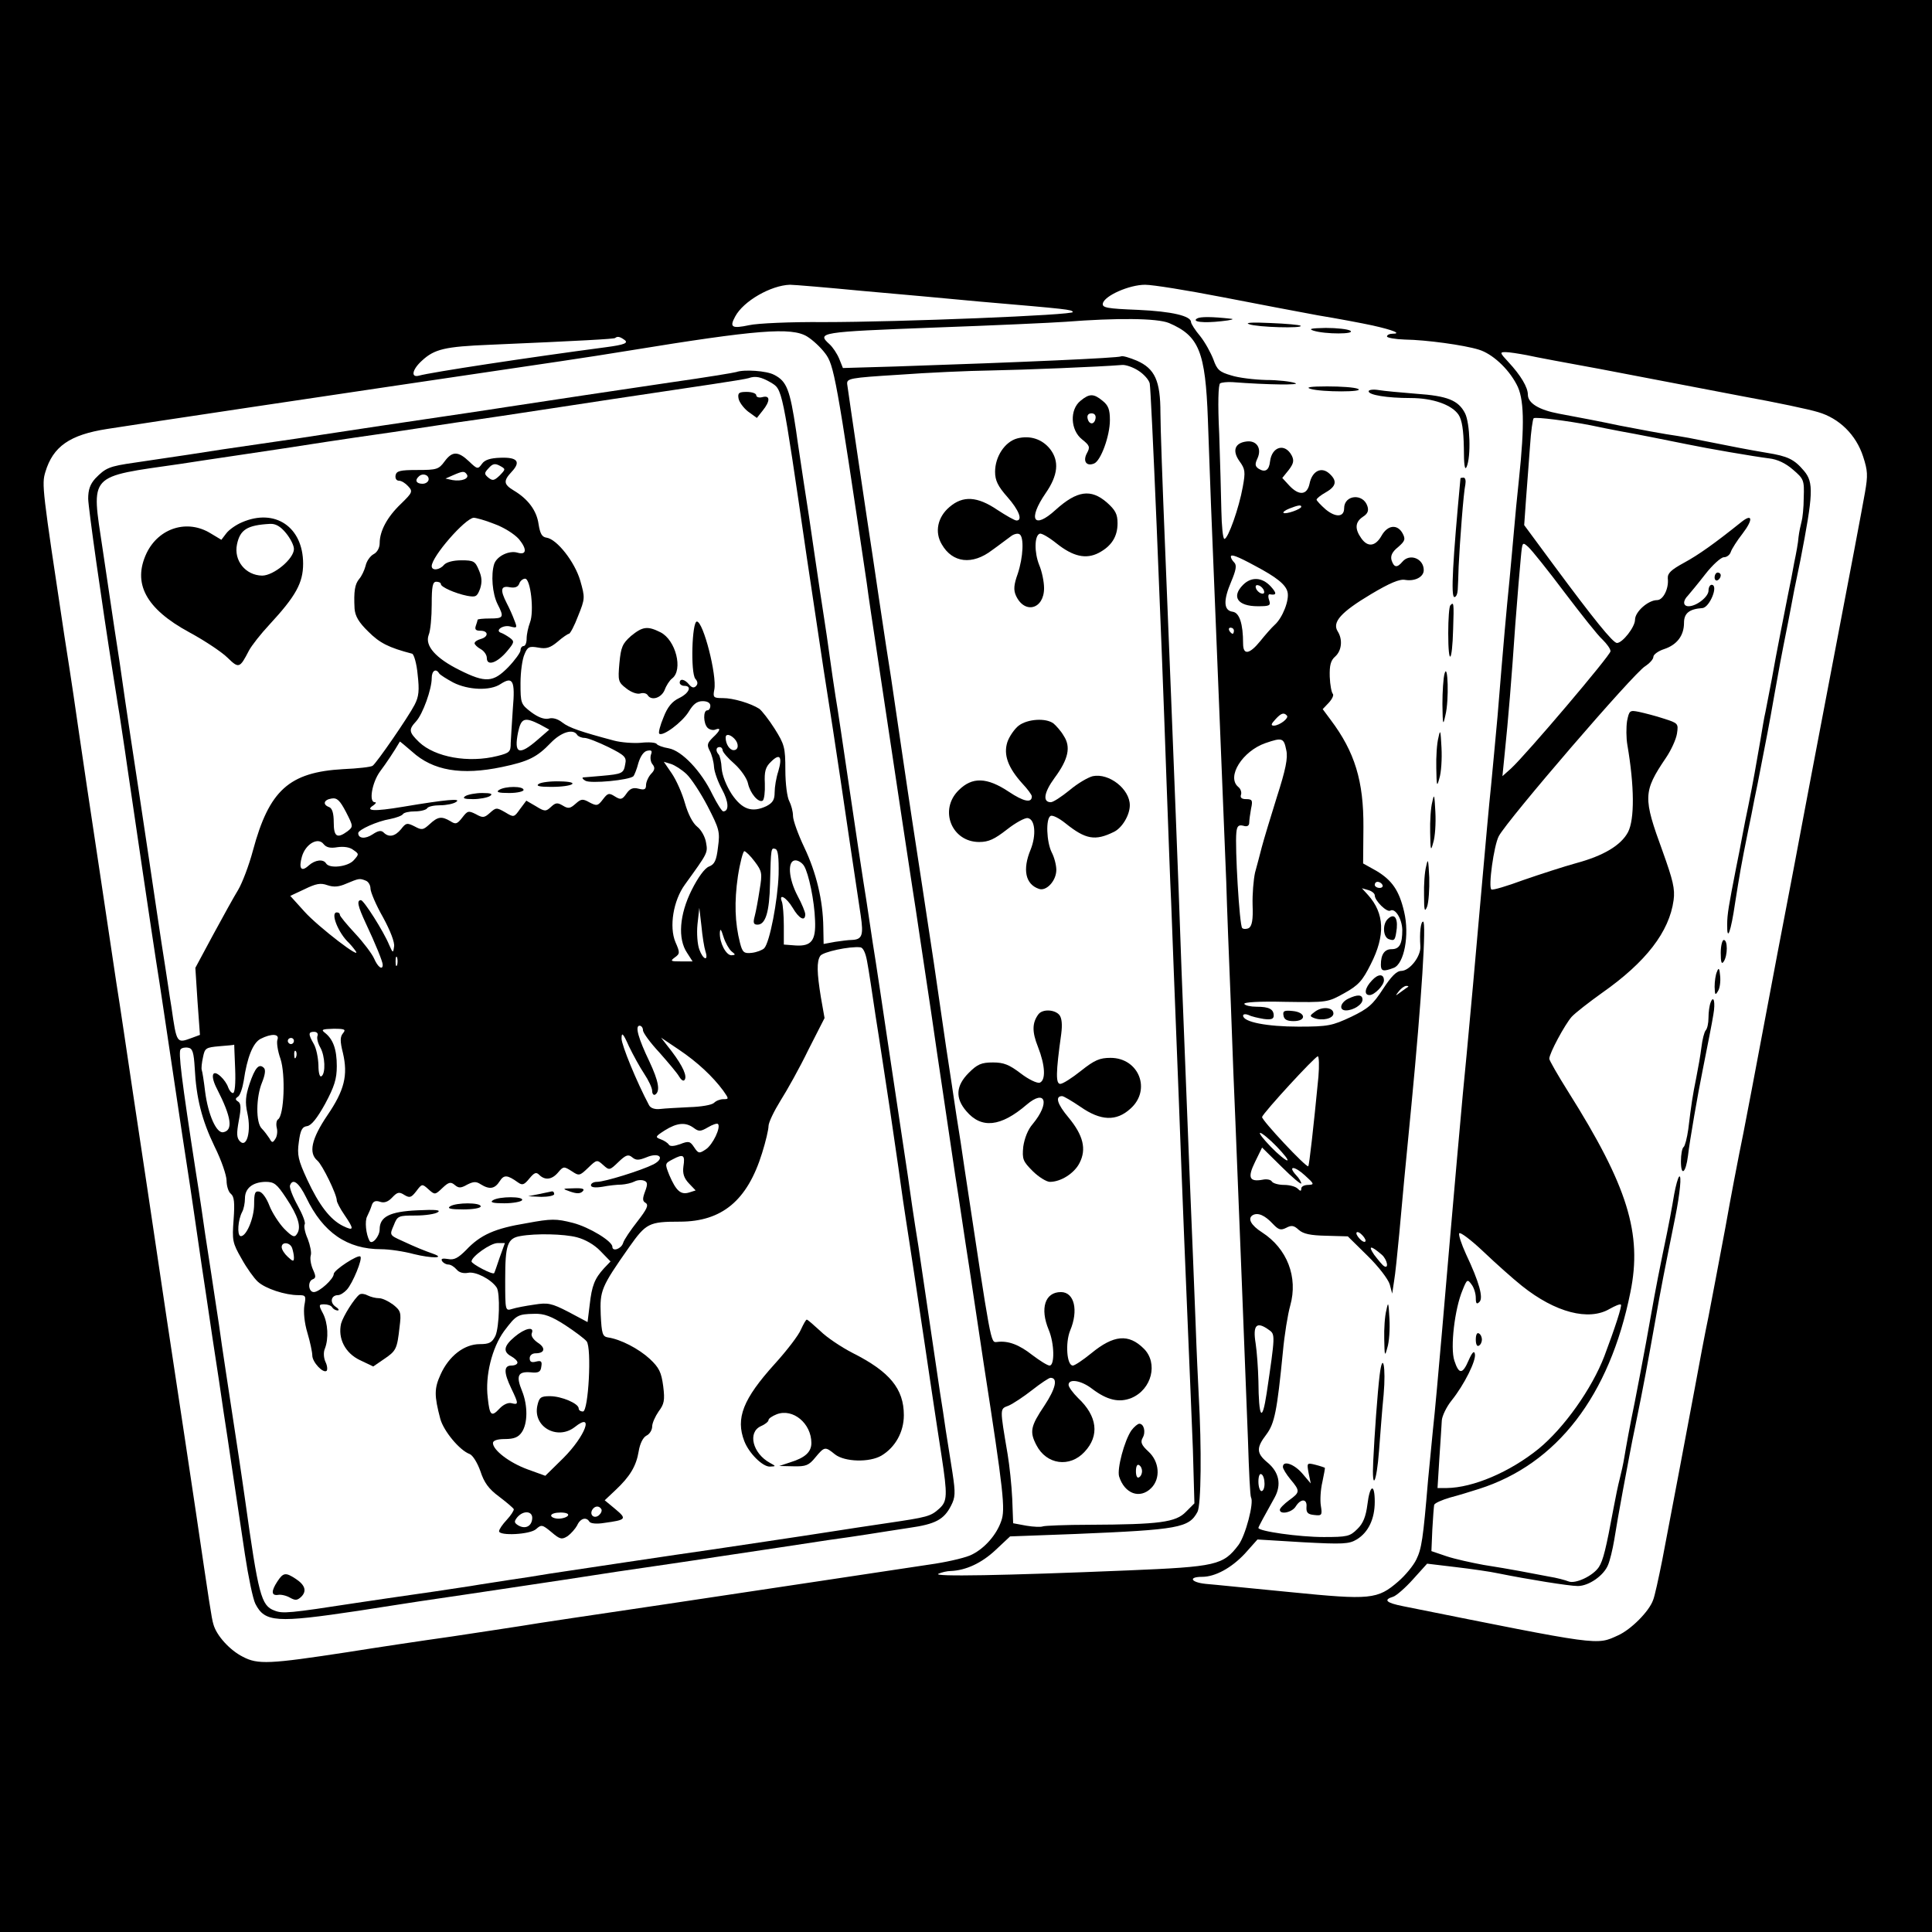 <?xml version="1.0" standalone="no"?>
<!DOCTYPE svg PUBLIC "-//W3C//DTD SVG 20010904//EN"
 "http://www.w3.org/TR/2001/REC-SVG-20010904/DTD/svg10.dtd">
<svg version="1.0" xmlns="http://www.w3.org/2000/svg"
 width="631pt" height="631pt" viewBox="0 0 631 631"
 preserveAspectRatio="xMidYMid meet">
<g transform="translate(0,631) scale(0.1,-0.1)"
fill="#000000" stroke="none">
<path d="M0 3155 l0 -3155 3155 0 3155 0 0 3155 0 3155 -3155 0 -3155 0 0
-3155z m2815 2205 c116 -10 289 -26 385 -35 291 -25 300 -26 304 -34 7 -10
-566 -33 -814 -33 -107 1 -217 -4 -243 -10 -57 -12 -65 -7 -46 28 27 51 117
102 179 104 14 0 120 -9 235 -20z m1175 -20 c113 -22 255 -49 315 -60 61 -10
141 -25 178 -33 67 -15 97 -27 64 -27 -9 0 -17 -4 -17 -9 0 -4 26 -9 58 -10
70 -1 194 -18 242 -33 43 -13 95 -60 123 -113 25 -45 27 -130 8 -310 -6 -55
-13 -129 -16 -165 -3 -36 -10 -110 -15 -165 -10 -99 -19 -199 -39 -445 -6 -69
-16 -170 -21 -225 -6 -55 -19 -201 -30 -325 -23 -263 -37 -416 -50 -555 -11
-104 -46 -502 -80 -900 -11 -126 -24 -273 -30 -325 -5 -52 -12 -126 -16 -165
-16 -192 -21 -223 -38 -258 -10 -21 -37 -53 -59 -72 -68 -59 -91 -61 -352 -35
-126 12 -251 25 -277 27 -49 5 -58 23 -12 23 43 0 96 29 140 76 l41 46 148 -9
c131 -7 151 -6 176 9 38 23 59 67 59 123 0 62 -16 57 -24 -9 -5 -39 -14 -62
-33 -80 -24 -24 -33 -26 -110 -26 -80 0 -214 19 -213 30 1 5 20 40 53 99 23
42 15 83 -24 115 -36 30 -36 48 -3 91 27 36 35 77 54 270 5 55 16 123 24 151
26 93 -10 186 -92 239 -36 23 -48 45 -31 56 17 10 40 0 66 -28 19 -20 26 -22
44 -13 17 9 25 8 41 -7 15 -13 38 -18 90 -19 l70 -2 64 -63 c36 -35 68 -77 73
-94 l8 -30 6 40 c4 22 11 92 17 155 10 113 20 219 40 423 33 343 49 597 38
597 -8 0 -12 -36 -9 -81 2 -32 -34 -79 -62 -80 -16 0 -33 -18 -60 -59 -33 -51
-48 -64 -104 -91 -62 -29 -75 -32 -172 -32 -103 0 -181 15 -181 36 0 5 8 6 18
2 9 -5 32 -10 50 -13 24 -3 32 0 32 11 0 21 -15 29 -56 29 -19 0 -37 4 -40 9
-3 6 50 9 133 7 138 -2 139 -2 193 28 47 26 60 41 87 95 48 94 45 166 -9 226
l-20 22 21 -6 c11 -3 21 -11 21 -17 0 -18 40 -57 51 -50 16 9 38 -27 39 -63 0
-46 -9 -63 -35 -63 -23 0 -35 -17 -35 -51 0 -21 8 -23 42 -10 34 13 52 107 34
183 -16 69 -39 103 -91 134 l-43 24 1 118 c1 151 -28 246 -107 351 l-26 35 20
21 c11 12 17 25 13 29 -4 4 -9 29 -10 56 -1 37 3 53 18 66 21 19 25 55 8 82
-19 30 11 63 108 121 62 37 95 51 113 47 32 -5 60 10 60 32 0 38 -46 56 -70
27 -17 -20 -27 -19 -35 5 -4 14 1 27 21 43 23 20 25 26 15 45 -17 31 -49 28
-69 -8 -20 -35 -45 -38 -66 -8 -22 31 -20 53 5 70 16 10 20 20 15 35 -14 43
-76 37 -76 -7 0 -29 -27 -31 -60 -4 -16 14 -30 29 -30 32 0 4 14 15 30 24 35
20 38 38 11 62 -26 23 -56 7 -64 -34 -8 -37 -34 -40 -66 -6 l-23 25 21 26 c16
21 18 31 10 47 -22 42 -65 30 -71 -19 -3 -29 -16 -37 -37 -24 -12 8 -13 15 -4
34 15 33 -3 60 -37 55 -37 -5 -46 -30 -22 -64 19 -26 20 -35 11 -84 -12 -68
-48 -170 -60 -170 -5 0 -9 42 -10 93 -1 50 -4 163 -7 250 -5 100 -3 161 3 165
5 3 23 5 40 4 116 -9 227 -10 205 -3 -14 5 -56 10 -95 10 -38 1 -90 7 -114 15
-38 11 -46 18 -58 52 -8 21 -27 56 -43 76 -17 20 -30 41 -30 46 0 20 -62 35
-173 40 -101 4 -118 7 -115 21 5 25 86 61 138 61 25 0 137 -18 250 -40z m-172
-85 c98 -42 119 -93 127 -315 3 -91 8 -214 10 -275 6 -143 43 -1060 50 -1235
2 -74 9 -254 15 -400 5 -146 12 -319 15 -385 9 -217 34 -857 41 -1040 3 -99 7
-182 10 -186 10 -17 -18 -124 -41 -155 -50 -66 -72 -71 -360 -83 -410 -17
-642 -21 -620 -11 11 5 29 9 40 9 50 2 101 26 146 68 l48 45 215 8 c336 14
369 20 397 72 12 22 14 207 4 383 -2 39 -7 142 -10 230 -3 88 -13 322 -21 520
-8 198 -19 484 -25 635 -5 151 -14 381 -19 510 -5 129 -12 300 -15 380 -3 80
-12 304 -20 498 -8 194 -15 389 -15 434 0 104 -18 144 -77 170 -24 10 -47 17
-52 14 -8 -5 -315 -19 -737 -33 l-171 -5 -12 30 c-7 17 -21 38 -32 48 -42 38
-32 40 339 54 196 7 391 16 432 19 167 13 299 12 338 -4z m-1182 -44 c18 -11
44 -35 59 -55 29 -38 36 -76 136 -751 4 -33 22 -152 39 -265 76 -507 92 -612
110 -730 5 -30 16 -104 25 -165 9 -60 25 -168 36 -240 10 -71 28 -191 39 -265
11 -74 29 -196 40 -270 12 -74 31 -207 45 -295 13 -88 35 -232 48 -320 65
-419 71 -475 57 -513 -15 -44 -53 -88 -95 -109 -16 -9 -70 -22 -120 -30 -181
-27 -489 -74 -885 -133 -223 -33 -432 -64 -465 -70 -33 -5 -136 -21 -230 -35
-93 -13 -246 -36 -340 -51 -255 -39 -293 -41 -342 -15 -42 21 -86 69 -96 106
-6 19 -13 67 -57 365 -10 69 -53 352 -95 630 -41 278 -91 609 -110 735 -19
127 -43 291 -55 365 -46 306 -62 416 -96 640 -19 129 -39 264 -44 300 -5 36
-19 124 -30 195 -72 477 -74 493 -62 533 25 84 80 122 202 141 141 22 633 96
1480 221 69 10 170 26 225 35 417 68 530 77 581 46z m-598 -10 c17 -11 2 -17
-59 -25 -250 -33 -573 -82 -611 -93 -27 -7 -22 20 10 49 41 38 75 46 222 52
303 13 405 19 409 22 7 6 15 5 29 -5z m2949 -51 c26 -6 134 -26 238 -45 105
-20 210 -40 235 -45 25 -5 131 -25 235 -45 105 -19 214 -42 243 -51 69 -20
124 -74 147 -145 15 -46 16 -61 6 -118 -12 -67 -39 -211 -131 -691 -28 -146
-62 -326 -76 -400 -14 -74 -29 -155 -34 -180 -5 -25 -25 -130 -45 -235 -66
-351 -115 -610 -125 -655 -5 -25 -26 -133 -45 -240 -20 -107 -45 -238 -55
-290 -11 -52 -31 -158 -45 -235 -27 -144 -69 -367 -106 -560 -12 -60 -25 -120
-30 -131 -13 -37 -72 -96 -114 -115 -72 -33 -54 -35 -702 95 -56 11 -66 21
-33 31 10 3 40 29 65 57 l46 51 92 -11 c51 -6 115 -15 142 -21 94 -19 230 -41
258 -41 36 0 85 34 99 69 6 14 15 51 20 81 11 65 12 74 28 160 17 90 28 152
40 208 30 146 41 208 65 342 21 120 30 164 66 343 16 79 22 143 13 134 -4 -4
-11 -30 -16 -57 -8 -47 -15 -88 -38 -197 -24 -118 -30 -154 -54 -288 -9 -50
-29 -154 -37 -195 -16 -77 -28 -144 -34 -180 -3 -19 -10 -51 -15 -70 -5 -19
-14 -62 -20 -95 -25 -135 -34 -171 -48 -193 -19 -29 -77 -56 -99 -47 -10 4
-39 12 -65 16 -27 5 -69 13 -95 18 -27 5 -79 14 -118 20 -38 7 -93 19 -120 28
l-50 17 3 71 c2 38 5 75 6 80 2 6 25 16 52 24 27 7 69 20 94 28 255 81 427
304 495 643 39 191 -9 346 -203 654 -34 54 -62 103 -62 108 0 18 51 112 73
137 12 13 57 48 99 78 144 101 220 200 234 303 5 37 -2 65 -36 160 -64 175
-64 194 11 305 17 25 33 60 36 79 5 33 4 34 -43 49 -27 9 -63 18 -81 22 -30 6
-32 5 -39 -30 -3 -20 -3 -55 1 -78 23 -134 24 -243 2 -285 -23 -43 -80 -77
-169 -101 -40 -11 -117 -36 -172 -55 -54 -20 -101 -34 -105 -31 -11 6 8 144
24 174 28 53 441 533 478 555 15 10 27 23 27 31 0 7 16 19 35 25 42 14 65 44
65 86 0 31 17 45 60 48 24 2 54 76 30 76 -5 0 -10 -8 -10 -19 0 -20 -39 -51
-65 -51 -18 0 -20 17 -2 35 6 7 32 38 56 69 24 31 52 56 61 56 10 0 20 8 23
18 3 9 20 36 38 59 36 47 33 68 -5 37 -85 -68 -138 -106 -186 -132 -42 -23
-54 -34 -53 -51 4 -33 -15 -71 -35 -71 -29 0 -72 -38 -72 -64 0 -24 -41 -76
-59 -76 -13 0 -76 78 -207 255 l-96 130 6 85 c4 47 9 124 13 173 3 48 9 89 12
91 7 5 115 -9 186 -23 28 -6 73 -15 100 -20 51 -9 136 -26 215 -42 67 -14 219
-40 267 -46 28 -3 55 -16 79 -37 35 -30 37 -34 35 -91 0 -33 -4 -68 -7 -78 -3
-11 -8 -34 -10 -51 -1 -17 -8 -55 -14 -83 -5 -29 -14 -75 -20 -103 -22 -112
-31 -157 -40 -205 -8 -45 -17 -94 -34 -180 -4 -16 -11 -59 -17 -95 -12 -70
-24 -138 -39 -212 -6 -27 -14 -69 -19 -95 -5 -27 -14 -75 -21 -108 -24 -123
-29 -151 -29 -184 -1 -60 12 -25 26 71 14 88 19 120 43 238 6 28 15 73 20 100
6 28 15 73 20 100 17 87 28 142 45 240 16 90 20 113 45 238 5 28 15 76 20 105
6 28 15 72 20 97 42 217 44 254 12 292 -32 38 -53 48 -121 59 -60 10 -111 20
-206 39 -33 7 -71 14 -85 16 -38 5 -139 24 -190 34 -56 12 -129 26 -199 39
-64 12 -101 34 -101 62 0 24 -23 63 -64 107 -28 30 -28 32 -9 32 12 0 43 -5
70 -10z m-1270 -50 c18 -11 35 -30 38 -42 5 -23 37 -781 55 -1303 6 -159 12
-335 15 -390 2 -55 13 -345 25 -645 11 -300 25 -639 30 -755 5 -115 12 -290
16 -388 l5 -177 -28 -28 c-33 -34 -86 -41 -316 -42 -76 0 -143 -3 -150 -5 -7
-3 -31 -2 -55 2 l-43 8 -3 80 c-2 44 -9 109 -15 145 -26 154 -26 148 3 159 14
6 49 29 77 51 28 22 55 40 60 40 25 0 17 -35 -20 -91 -45 -67 -49 -85 -26
-129 33 -64 109 -74 157 -22 50 53 42 117 -21 176 -17 17 -31 36 -31 43 0 21
41 15 77 -13 49 -37 88 -46 128 -30 67 28 88 114 41 161 -50 50 -99 45 -172
-15 -27 -22 -54 -40 -60 -40 -20 0 -25 74 -9 114 28 66 14 126 -30 126 -52 0
-69 -53 -40 -123 19 -45 20 -117 3 -117 -7 0 -32 16 -56 34 -43 34 -79 48
-116 43 -21 -2 -18 -14 -106 568 -6 44 -18 121 -26 170 -7 50 -23 151 -34 225
-11 74 -29 198 -40 275 -23 152 -55 364 -70 460 -5 33 -21 139 -35 235 -14 96
-30 203 -35 238 -10 62 -19 122 -40 262 -6 41 -15 102 -20 135 -13 83 -80 536
-83 560 -2 19 7 21 168 31 94 7 229 13 300 14 109 2 357 12 430 18 11 1 35 -7
52 -18z m533 -445 c0 -8 -52 -26 -58 -20 -3 2 6 9 19 14 28 11 39 13 39 6z
m860 -280 c54 -71 109 -141 124 -154 14 -14 26 -30 26 -38 0 -13 -275 -337
-325 -383 l-28 -25 7 70 c12 114 23 250 35 425 7 91 15 189 18 218 5 53 5 53
25 35 11 -10 64 -76 118 -148z m-1011 87 c70 -37 100 -61 106 -85 7 -26 -16
-85 -42 -108 -10 -9 -31 -33 -47 -53 -35 -43 -56 -47 -56 -8 0 65 -12 101 -34
104 -30 4 -31 37 -5 98 16 38 19 54 10 63 -6 6 -11 14 -11 19 0 9 20 2 79 -30z
m-69 -212 c0 -5 -2 -10 -4 -10 -3 0 -8 5 -11 10 -3 6 -1 10 4 10 6 0 11 -4 11
-10z m173 -277 c8 -8 -23 -32 -42 -33 -11 0 -10 5 4 20 19 21 28 24 38 13z
m-2 -113 c6 -25 -2 -64 -31 -154 -21 -67 -43 -140 -49 -163 -6 -24 -16 -61
-22 -83 -5 -23 -9 -70 -8 -106 2 -48 -2 -68 -12 -75 -8 -4 -18 -4 -22 0 -9 9
-24 266 -19 312 2 21 7 26 23 22 12 -4 19 0 19 10 0 8 3 29 6 46 6 27 4 31
-16 31 -15 0 -20 5 -17 14 3 8 -1 20 -9 26 -39 33 14 117 89 143 55 19 60 17
68 -23z m314 -440 c3 -5 -1 -10 -9 -10 -9 0 -16 5 -16 10 0 6 4 10 9 10 6 0
13 -4 16 -10z m84 -333 c-2 -1 -13 -9 -24 -17 -19 -14 -19 -14 -6 3 7 9 18 17
24 17 6 0 8 -1 6 -3z m-293 -294 c-16 -166 -30 -288 -33 -292 -5 -7 -154 152
-151 161 5 15 173 198 182 198 4 0 5 -30 2 -67z m-136 -228 c24 -25 40 -45 34
-45 -5 0 -30 20 -54 45 -24 25 -40 45 -34 45 5 0 30 -20 54 -45z m80 -120 c0
4 -7 17 -17 27 -28 31 -6 31 29 -1 31 -28 31 -30 11 -31 -13 0 -23 -5 -23 -12
0 -9 -3 -9 -12 0 -7 7 -27 12 -44 12 -18 0 -36 5 -40 11 -3 6 -17 9 -30 6 -44
-8 -50 7 -25 58 l23 47 64 -63 c35 -35 64 -59 64 -54z m210 -187 c0 -6 -7 -5
-15 2 -8 7 -15 17 -15 22 0 6 7 5 15 -2 8 -7 15 -17 15 -22z m511 -148 c109
-87 218 -115 286 -75 18 10 34 17 37 14 4 -4 -19 -75 -54 -168 -41 -107 -132
-235 -215 -303 -94 -76 -214 -127 -300 -128 l-30 0 6 97 c4 54 7 110 8 124 1
14 15 44 32 65 41 51 81 131 76 152 -2 12 -9 5 -20 -20 -20 -47 -32 -48 -47
-2 -14 42 1 170 27 231 14 35 16 36 29 18 8 -10 14 -30 14 -44 0 -19 3 -22 12
-13 13 13 0 63 -44 156 -15 33 -25 63 -22 68 3 5 39 -22 79 -60 40 -38 97 -89
126 -112z m-458 102 c18 -16 24 -48 7 -37 -5 3 -19 20 -32 37 -21 31 -11 31
25 0z m-368 -246 c20 -14 20 -17 -8 -206 -15 -99 -26 -82 -27 40 -1 41 -5 96
-9 122 -10 61 3 74 44 44z m-15 -502 c0 -13 -4 -24 -10 -24 -5 0 -10 14 -10
31 0 17 4 28 10 24 6 -3 10 -17 10 -31z"/>
<path d="M3910 5270 c-19 -11 19 -16 80 -9 30 3 44 7 30 8 -62 7 -100 7 -110
1z"/>
<path d="M4080 5251 c27 -10 177 -14 168 -5 -3 3 -48 7 -99 9 -60 3 -85 1 -69
-4z"/>
<path d="M4290 5230 c38 -12 139 -12 120 0 -8 5 -44 9 -80 9 -48 -1 -58 -3
-40 -9z"/>
<path d="M4280 5040 c35 -11 181 -11 155 0 -11 5 -56 8 -100 8 -55 0 -72 -3
-55 -8z"/>
<path d="M4470 5032 c0 -12 60 -22 137 -22 73 0 135 -22 157 -55 11 -17 16
-50 17 -107 0 -56 3 -76 9 -63 15 34 11 143 -5 175 -22 43 -58 57 -160 64 -49
4 -105 9 -122 12 -18 3 -33 1 -33 -4z"/>
<path d="M4770 4748 c-25 -267 -32 -388 -20 -388 6 0 10 10 11 23 1 12 2 47 3
77 4 83 16 242 22 268 2 12 0 22 -6 22 -5 0 -10 -1 -10 -2z"/>
<path d="M4737 4333 c-4 -3 -7 -45 -7 -91 0 -109 13 -99 16 13 3 87 2 90 -9
78z"/>
<path d="M4718 4110 c-4 -14 -7 -59 -7 -100 1 -69 2 -72 10 -35 12 48 8 174
-3 135z"/>
<path d="M4698 3901 c-5 -18 -8 -63 -7 -100 1 -59 2 -63 10 -33 6 18 9 63 7
100 -3 57 -4 62 -10 33z"/>
<path d="M4678 3691 c-5 -18 -8 -63 -7 -100 1 -59 2 -63 10 -33 6 18 9 63 7
100 -3 57 -4 62 -10 33z"/>
<path d="M4658 3481 c-5 -18 -8 -61 -7 -95 0 -50 2 -57 10 -37 5 14 8 57 7 95
-3 59 -4 65 -10 37z"/>
<path d="M4532 3308 c-17 -17 -15 -57 3 -65 20 -7 22 -5 27 36 3 36 -10 49
-30 29z"/>
<path d="M4481 3108 c-24 -25 -27 -48 -8 -48 16 0 47 32 47 48 0 22 -19 22
-39 0z"/>
<path d="M4403 3048 c-26 -13 -31 -38 -7 -38 24 0 54 19 54 35 0 17 -16 18
-47 3z"/>
<path d="M4295 3006 c-18 -13 -18 -15 -3 -21 26 -10 63 -2 63 15 0 20 -36 24
-60 6z"/>
<path d="M4192 2993 c2 -13 12 -18 33 -18 43 0 40 29 -3 33 -28 3 -33 0 -30
-15z"/>
<path d="M4528 2031 c-5 -18 -8 -61 -7 -95 1 -56 2 -58 10 -28 6 18 9 61 7 95
-3 54 -4 58 -10 28z"/>
<path d="M4506 1819 c-7 -57 -17 -196 -21 -282 -5 -101 11 -72 19 35 4 51 10
134 15 183 8 91 -3 145 -13 64z"/>
<path d="M4190 1519 c0 -6 11 -24 25 -41 32 -38 31 -42 -5 -68 -16 -12 -30
-26 -30 -31 0 -17 40 -9 52 11 17 27 38 25 35 -2 -1 -18 4 -24 25 -26 25 -3
27 -1 22 30 -3 18 -1 53 5 78 5 24 9 45 8 46 -1 1 -15 6 -31 10 -28 7 -28 6
-22 -27 l7 -34 -28 33 c-27 31 -63 43 -63 21z"/>
<path d="M2405 5095 c-5 -2 -102 -18 -215 -34 -182 -27 -377 -56 -540 -81 -30
-5 -86 -13 -125 -19 -164 -24 -424 -63 -475 -71 -30 -5 -118 -18 -195 -29 -77
-11 -185 -27 -240 -36 -55 -8 -134 -20 -175 -26 -84 -12 -95 -17 -129 -52 -17
-19 -23 -37 -23 -66 1 -33 43 -331 82 -578 6 -35 14 -91 20 -125 5 -35 17
-110 25 -168 20 -138 84 -570 95 -640 14 -87 25 -164 85 -565 9 -60 21 -137
26 -170 8 -55 13 -87 38 -260 5 -33 21 -139 35 -235 15 -96 31 -204 36 -240 6
-36 19 -126 30 -200 11 -74 29 -195 40 -267 11 -73 26 -145 34 -161 31 -61 69
-63 336 -23 74 12 164 25 200 31 199 29 422 63 470 70 173 27 211 32 265 40
33 5 139 20 235 35 187 28 254 38 365 55 39 5 97 14 130 19 33 5 94 15 135 21
85 12 113 27 136 72 14 27 15 41 5 107 -7 42 -16 104 -22 139 -5 34 -13 90
-19 125 -5 34 -21 141 -35 237 -14 96 -30 203 -35 237 -15 92 -28 182 -35 233
-4 25 -13 88 -21 140 -8 52 -28 187 -45 300 -17 113 -34 230 -39 260 -5 30
-14 89 -20 130 -6 41 -15 100 -20 130 -5 30 -25 165 -45 300 -20 135 -40 272
-46 305 -5 33 -14 92 -19 130 -5 39 -14 97 -19 130 -5 33 -19 123 -30 200 -11
77 -27 185 -36 240 -8 55 -20 131 -25 169 -20 133 -30 161 -72 182 -24 13 -98
18 -123 9z m112 -34 c39 -24 36 -9 118 -571 25 -168 50 -333 55 -367 17 -107
45 -289 55 -358 3 -22 17 -116 31 -210 14 -93 30 -199 35 -234 10 -67 5 -80
-31 -81 -8 0 -32 -3 -52 -6 l-38 -7 -1 54 c-1 88 -23 179 -62 261 -20 42 -37
89 -37 103 0 15 -6 36 -12 48 -7 12 -13 57 -13 102 0 74 -3 84 -35 135 -19 30
-42 59 -50 65 -28 18 -85 35 -119 35 -31 0 -33 2 -28 28 9 46 -36 222 -57 222
-16 0 -21 -167 -5 -187 8 -9 9 -17 2 -24 -7 -7 -14 -5 -23 6 -14 17 -30 20
-30 5 0 -5 7 -10 15 -10 26 0 16 -24 -17 -40 -23 -11 -38 -29 -51 -63 -11 -26
-17 -50 -14 -53 11 -11 75 37 96 71 15 25 27 35 46 35 16 0 25 -6 25 -15 0 -8
-4 -15 -10 -15 -14 0 -13 -43 1 -57 6 -6 18 -9 25 -6 20 8 17 -3 -8 -26 -18
-18 -20 -24 -10 -43 7 -13 13 -36 14 -53 1 -16 13 -49 26 -73 22 -40 24 -72 4
-72 -4 0 -20 25 -35 55 -37 77 -100 143 -143 151 -19 3 -37 10 -39 14 -3 5
-26 7 -52 4 -25 -2 -64 1 -87 7 -109 29 -147 42 -169 59 -15 12 -32 17 -45 13
-15 -3 -34 4 -57 21 -34 26 -35 29 -35 95 0 37 6 79 13 94 10 25 16 27 45 22
26 -5 39 -1 63 19 17 15 34 26 37 26 4 0 18 26 30 58 23 57 23 60 7 116 -18
61 -76 135 -110 140 -15 2 -21 13 -26 44 -6 44 -34 82 -81 110 -33 20 -35 31
-7 61 31 33 19 48 -36 46 -34 -1 -52 -7 -61 -20 -13 -18 -15 -18 -42 8 -36 34
-55 34 -80 0 -19 -26 -26 -28 -89 -28 -56 0 -68 -3 -71 -17 -2 -11 3 -18 11
-18 8 0 21 -8 30 -18 16 -17 14 -21 -24 -58 -44 -42 -69 -88 -69 -128 0 -15
-8 -30 -20 -36 -11 -6 -23 -23 -26 -38 -4 -15 -13 -34 -21 -43 -14 -17 -18
-40 -15 -97 2 -24 13 -44 45 -75 37 -37 66 -52 143 -72 6 -2 15 -33 18 -68 6
-52 4 -72 -10 -99 -20 -39 -124 -190 -137 -199 -5 -4 -48 -9 -96 -11 -177 -10
-242 -69 -295 -266 -13 -49 -35 -106 -48 -128 -13 -21 -50 -88 -82 -147 l-58
-108 7 -109 8 -110 -27 -10 c-49 -18 -49 -19 -66 100 -7 41 -15 100 -20 130
-5 30 -18 116 -29 190 -11 74 -36 243 -56 375 -20 132 -41 269 -46 305 -5 36
-13 92 -18 125 -10 65 -17 108 -56 373 -37 248 -50 233 255 277 96 15 249 37
340 51 91 14 194 30 230 35 36 5 92 13 125 18 33 5 125 19 205 31 80 11 219
32 310 46 152 23 214 33 525 79 61 9 115 18 120 20 22 8 41 4 72 -14z m-885
-304 c-18 -17 -23 -18 -37 -7 -14 12 -14 15 1 31 13 15 21 16 36 8 20 -11 20
-11 0 -32z m-107 3 c8 -13 -17 -23 -47 -18 l-23 5 25 11 c32 14 37 14 45 2z
m-125 -15 c0 -8 -9 -15 -20 -15 -20 0 -26 11 -13 23 12 13 33 7 33 -8z m214
-146 c31 -11 66 -33 81 -50 27 -33 25 -53 -5 -44 -27 8 -67 -11 -76 -37 -11
-35 -6 -97 11 -131 22 -43 20 -47 -25 -47 -22 0 -40 -2 -40 -4 0 -2 -3 -11 -6
-20 -4 -12 0 -16 15 -16 27 0 27 -20 1 -27 -11 -3 -20 -9 -20 -14 0 -4 9 -13
20 -19 11 -6 20 -19 20 -29 0 -28 34 -16 66 22 24 29 25 32 9 44 -10 7 -22 14
-28 16 -22 7 5 27 29 21 23 -6 24 -5 14 20 -5 14 -16 39 -25 56 -22 43 -20 58
10 52 17 -3 27 1 31 12 3 9 12 16 19 16 18 0 30 -107 16 -143 -6 -16 -11 -39
-11 -53 0 -13 -4 -24 -10 -24 -5 0 -10 -6 -10 -14 0 -7 -18 -32 -40 -55 -49
-50 -74 -52 -158 -10 -79 39 -115 80 -102 115 6 14 10 59 10 100 0 59 3 74 15
74 8 0 15 -3 15 -8 0 -9 46 -30 86 -38 28 -5 32 -3 42 23 7 22 6 38 -4 61 -12
29 -17 32 -57 32 -27 0 -49 -6 -57 -15 -14 -17 -40 -20 -40 -4 0 31 108 155
137 158 7 0 37 -8 67 -20z m-180 -488 c3 -5 24 -18 46 -30 49 -25 121 -28 155
-5 40 26 48 11 40 -80 -3 -44 -6 -95 -7 -113 0 -28 -3 -32 -43 -42 -95 -24
-204 -4 -256 45 -34 33 -35 41 -10 68 22 24 51 105 51 141 0 25 14 33 24 16z
m329 -167 l31 -17 -38 -33 c-61 -53 -78 -46 -64 24 10 47 21 51 71 26z m122
-34 c3 -5 14 -10 24 -10 10 0 45 -14 78 -30 54 -27 60 -33 55 -56 -5 -30 -10
-32 -77 -38 -27 -2 -54 -5 -60 -5 -5 -1 -2 -6 7 -11 17 -10 144 2 157 15 3 4
11 23 16 43 7 23 18 38 29 40 14 3 17 0 12 -13 -3 -10 -1 -24 5 -31 9 -11 8
-19 -5 -32 -9 -10 -16 -27 -16 -36 0 -14 -5 -17 -24 -12 -19 5 -29 0 -40 -16
-14 -20 -19 -21 -38 -9 -19 12 -23 11 -39 -10 -16 -21 -20 -22 -43 -10 -23 13
-28 12 -46 -4 -18 -16 -24 -17 -42 -6 -17 10 -23 10 -38 -4 -17 -16 -21 -16
-50 2 l-31 18 -21 -28 c-19 -27 -20 -27 -48 -10 -28 16 -30 16 -50 -2 -18 -16
-23 -17 -46 -4 -24 12 -27 11 -44 -11 -17 -22 -22 -23 -39 -12 -29 17 -41 15
-68 -10 -21 -19 -25 -20 -49 -7 -24 12 -28 12 -44 -9 -20 -24 -40 -28 -57 -11
-8 8 -18 6 -36 -6 -24 -16 -47 -14 -47 4 0 11 62 39 104 46 20 4 39 11 42 16
3 5 20 9 39 9 19 0 37 5 40 10 3 6 23 10 43 10 20 0 44 5 52 11 18 12 -31 8
-174 -16 -95 -16 -126 -14 -96 5 8 6 10 10 4 10 -20 0 -9 64 17 100 21 28 47
67 65 98 0 1 18 -14 40 -33 68 -62 161 -78 294 -50 86 18 114 32 159 79 34 35
73 47 86 26z m513 -12 c16 -16 15 -38 -2 -38 -13 0 -26 20 -26 41 0 13 14 11
28 -3z m-38 -38 c0 -6 17 -26 39 -45 21 -19 41 -48 44 -64 7 -32 34 -64 48
-56 5 4 8 28 7 56 -2 39 2 54 20 71 29 29 38 17 24 -31 -7 -21 -12 -52 -12
-69 0 -24 -6 -34 -27 -45 -47 -22 -79 -11 -113 39 -18 28 -31 61 -33 84 -1 22
-6 42 -10 46 -10 11 -9 24 3 24 6 0 10 -5 10 -10z m-118 -78 c15 -14 46 -61
69 -105 38 -74 41 -83 34 -134 -5 -43 -11 -56 -29 -63 -14 -5 -36 -35 -57 -77
-40 -80 -46 -159 -15 -205 l18 -28 -38 0 c-34 0 -36 1 -20 13 17 12 17 16 2
50 -21 50 -7 136 31 188 75 104 75 103 69 137 -3 19 -16 42 -29 52 -15 12 -30
42 -40 77 -9 32 -28 75 -43 97 l-26 38 23 -7 c13 -4 36 -19 51 -33z m-1107
-187 c-34 -25 -45 -18 -45 29 0 30 -5 46 -15 50 -22 8 -18 24 8 28 18 3 27 -6
47 -44 24 -47 24 -48 5 -63z m-33 -52 c21 3 41 0 52 -9 19 -13 19 -14 1 -34
-19 -21 -79 -28 -90 -10 -9 15 -36 12 -57 -7 -24 -22 -33 -10 -22 29 12 42 53
65 71 41 9 -11 22 -14 45 -10z m1441 -89 c-3 -86 -29 -222 -47 -241 -6 -6 -24
-13 -40 -15 -26 -3 -31 1 -39 32 -17 66 -19 135 -7 218 7 45 17 82 21 82 4 0
20 -15 34 -34 24 -32 25 -38 16 -92 -5 -33 -12 -71 -16 -86 -6 -22 -4 -28 9
-28 26 0 39 40 41 135 3 117 3 117 18 112 8 -3 11 -27 10 -83z m83 28 c15 -24
34 -114 36 -178 3 -66 -12 -85 -63 -82 l-39 3 0 62 c0 34 -3 68 -6 77 -12 30
14 16 35 -19 21 -36 41 -46 41 -21 0 7 -11 34 -25 60 -30 57 -34 116 -7 116 9
0 22 -8 28 -18z m-1432 -48 c9 -3 16 -15 16 -26 0 -11 18 -54 41 -94 24 -44
39 -83 36 -96 -3 -22 -4 -21 -16 6 -18 44 -83 146 -92 146 -15 0 -10 -20 15
-74 33 -70 56 -127 56 -137 0 -19 -16 -8 -28 20 -7 16 -35 53 -62 82 -28 30
-50 57 -50 61 0 5 -4 8 -10 8 -22 0 5 -68 40 -100 3 -3 12 -13 20 -24 30 -39
-121 77 -165 126 l-47 52 47 22 c37 18 52 21 74 13 21 -7 37 -6 62 5 41 17 43
18 63 10z m1110 -231 c11 -34 -8 -28 -20 6 -6 16 -9 52 -6 82 l6 54 7 -60 c3
-33 9 -70 13 -82z m85 0 c14 -11 14 -12 0 -13 -18 0 -39 41 -38 73 1 16 4 13
12 -13 6 -19 18 -40 26 -47z m443 -33 c5 -25 17 -106 28 -180 12 -74 32 -209
46 -300 13 -91 29 -196 34 -235 5 -38 14 -97 19 -130 5 -33 17 -109 26 -170 9
-60 25 -168 36 -240 10 -71 24 -159 29 -195 5 -36 17 -110 25 -164 20 -131 19
-149 -7 -173 -29 -26 -38 -28 -173 -48 -60 -9 -135 -20 -165 -25 -121 -19
-339 -51 -405 -61 -100 -14 -459 -68 -532 -79 -35 -6 -92 -15 -128 -20 -36 -6
-93 -14 -127 -20 -35 -5 -110 -17 -168 -25 -58 -8 -150 -22 -205 -30 -221 -34
-242 -36 -269 -25 -43 16 -52 50 -96 365 -5 33 -13 92 -19 130 -40 264 -54
352 -66 440 -8 55 -20 129 -25 165 -6 36 -14 94 -20 130 -5 36 -18 126 -30
200 -48 310 -58 395 -50 403 4 5 16 7 25 5 14 -2 18 -16 21 -66 5 -98 23 -170
65 -257 22 -44 39 -94 39 -111 0 -17 6 -37 14 -43 11 -9 13 -29 9 -84 -5 -68
-4 -76 26 -128 17 -31 41 -64 53 -75 25 -23 90 -44 132 -44 25 0 26 -2 20 -34
-3 -21 0 -56 10 -89 9 -30 16 -64 16 -74 0 -22 36 -60 47 -50 3 4 2 17 -4 29
-6 13 -7 32 -2 43 13 33 10 84 -6 115 -15 28 -14 30 4 30 11 0 23 -4 26 -10 3
-5 11 -10 18 -10 6 0 3 6 -8 13 -19 14 -13 37 9 37 7 0 20 8 29 18 19 21 52
101 44 108 -7 8 -87 -44 -87 -57 0 -16 -47 -59 -65 -59 -18 0 -21 36 -3 42 10
4 10 10 0 32 -7 16 -10 36 -7 46 3 9 -2 33 -10 54 -9 20 -13 41 -10 47 4 5 -7
33 -23 62 -16 29 -27 58 -25 65 9 25 29 10 53 -39 55 -115 134 -169 245 -169
26 0 74 -7 107 -16 57 -14 105 -14 63 1 -31 11 -56 21 -101 42 -42 19 -42 19
-28 51 12 31 15 32 71 32 32 0 65 5 73 11 11 7 -8 9 -67 6 -90 -4 -123 -21
-123 -62 0 -23 -25 -52 -33 -38 -12 22 -16 65 -8 80 5 10 12 26 15 36 4 13 12
17 27 12 14 -5 27 0 40 14 17 18 23 19 40 8 17 -10 22 -9 39 13 18 24 19 24
39 6 21 -19 22 -19 46 4 20 19 27 21 40 10 13 -11 20 -11 41 1 20 10 29 11 44
1 29 -18 46 -15 62 10 14 22 25 21 60 -4 14 -10 20 -8 37 13 16 19 22 22 32
12 19 -19 42 -16 62 8 17 20 19 20 44 4 24 -16 26 -16 54 11 28 27 29 27 49 9
20 -18 21 -18 50 10 24 23 32 26 45 15 12 -10 21 -10 46 0 42 18 63 -2 23 -23
-40 -20 -159 -57 -184 -57 -11 0 -20 -5 -20 -11 0 -7 13 -9 38 -5 20 4 48 7
62 7 14 1 32 5 42 10 9 5 23 6 31 3 12 -4 13 -11 4 -35 -9 -24 -9 -32 2 -38
10 -7 4 -20 -27 -60 -22 -28 -44 -60 -47 -71 -6 -19 -35 -29 -35 -12 0 18 -75
64 -129 78 -55 14 -70 14 -151 -1 -104 -17 -151 -38 -198 -88 -26 -26 -39 -33
-59 -29 -18 3 -24 1 -19 -7 4 -6 13 -11 20 -11 8 0 19 -7 27 -16 8 -10 22 -14
38 -11 24 5 75 -21 93 -48 12 -17 9 -129 -4 -158 -11 -22 -20 -27 -51 -27 -51
0 -101 -39 -128 -99 -21 -46 -21 -69 -1 -145 11 -40 63 -103 96 -115 10 -4 25
-28 35 -56 12 -37 27 -58 61 -83 25 -19 46 -37 48 -41 1 -4 -9 -20 -23 -35
-14 -15 -25 -31 -25 -37 0 -16 102 -11 121 7 17 15 20 15 50 -10 28 -24 34
-25 53 -13 11 8 25 24 31 35 10 23 30 29 40 12 4 -6 24 -8 48 -4 73 10 75 13
37 45 l-35 29 35 33 c48 45 68 79 76 127 4 25 14 45 25 51 11 5 19 19 19 30 0
11 10 33 21 49 18 24 21 36 15 83 -6 45 -13 60 -44 89 -36 33 -95 64 -137 70
-17 3 -20 12 -23 74 -3 79 1 90 93 221 55 78 65 83 165 83 138 0 221 69 269
224 12 38 21 77 21 88 0 12 18 49 39 83 21 33 63 108 91 166 l53 104 -12 68
c-13 80 -14 117 -2 135 8 13 96 32 131 28 9 -1 17 -18 22 -46z m-1535 -12 c-3
-7 -5 -2 -5 12 0 14 2 19 5 13 2 -7 2 -19 0 -25z m803 -213 c0 -8 24 -41 54
-73 29 -33 58 -67 64 -78 6 -10 13 -16 17 -12 11 11 -4 45 -41 94 l-35 45 58
-39 c61 -41 111 -88 145 -134 19 -27 19 -28 1 -28 -11 0 -24 -5 -31 -12 -7 -7
-43 -13 -80 -14 -37 -2 -80 -4 -96 -6 -18 -2 -31 3 -36 12 -41 77 -90 197 -90
218 0 22 5 18 24 -25 14 -29 36 -69 50 -90 14 -21 26 -46 26 -56 0 -10 5 -15
10 -12 17 11 11 44 -19 108 -36 75 -48 117 -32 117 6 0 11 -7 11 -15z m-980
-10 c-9 -11 -10 -25 0 -64 17 -73 5 -122 -51 -204 -52 -77 -62 -123 -32 -148
16 -14 63 -110 63 -130 0 -5 11 -27 25 -47 32 -47 32 -54 -5 -36 -42 21 -78
68 -117 152 -29 63 -33 80 -27 122 5 39 11 50 27 52 14 2 33 26 59 73 30 56
38 81 38 123 0 55 -12 88 -39 109 -13 10 -9 12 28 13 37 0 42 -2 31 -15z m-83
-8 c-3 -7 1 -24 9 -38 16 -28 18 -85 4 -94 -6 -4 -10 11 -10 37 -1 24 -7 54
-15 68 -19 33 -18 40 1 40 9 0 14 -6 11 -13z m-131 -13 c-3 -9 1 -37 10 -62
17 -51 12 -186 -8 -198 -5 -3 -7 -16 -4 -28 3 -11 1 -28 -5 -36 -8 -13 -11
-13 -19 2 -6 9 -17 24 -25 32 -20 19 -19 103 1 151 10 25 12 41 6 47 -16 16
-29 1 -47 -52 -13 -39 -15 -60 -7 -96 13 -59 -2 -114 -24 -92 -11 11 -12 25
-4 68 8 41 7 56 -2 62 -10 6 -10 10 -1 16 7 4 15 28 19 52 11 76 30 124 55
137 35 18 63 17 55 -3z m54 -4 c0 -5 -4 -10 -10 -10 -5 0 -10 5 -10 10 0 6 5
10 10 10 6 0 10 -4 10 -10z m-192 -90 c2 -49 -1 -80 -7 -80 -5 0 -12 8 -16 19
-3 10 -14 26 -24 35 -28 26 -35 3 -12 -41 47 -92 53 -135 20 -141 -22 -4 -49
56 -59 132 -4 34 -9 66 -11 71 -2 6 0 24 4 42 6 30 9 32 54 36 26 2 48 4 48 5
0 1 1 -34 3 -78z m199 38 c-3 -8 -6 -5 -6 6 -1 11 2 17 5 13 3 -3 4 -12 1 -19z
m1299 -232 c16 -12 22 -12 46 2 15 9 30 14 33 11 10 -11 -17 -68 -40 -83 -21
-14 -24 -14 -38 7 -13 20 -18 21 -46 10 -20 -7 -33 -8 -37 -1 -3 5 -15 13 -26
17 -19 7 -18 9 13 29 40 25 68 28 95 8z m-34 -126 c-3 -23 2 -38 18 -55 l22
-23 -22 -7 c-27 -8 -42 6 -64 57 -15 38 -15 38 12 52 34 18 40 14 34 -24z
m-1298 -102 c40 -60 51 -96 36 -118 -8 -13 -15 -10 -42 17 -17 18 -39 52 -48
75 -9 24 -23 44 -33 46 -14 3 -17 -4 -17 -41 0 -47 -27 -109 -45 -104 -11 4
-8 53 6 79 5 9 9 29 9 44 0 33 25 53 67 54 29 0 37 -7 67 -52z m950 -129 c27
-7 57 -24 77 -45 l33 -34 -21 -22 c-31 -34 -40 -57 -47 -119 l-7 -57 -62 33
c-56 29 -68 31 -112 24 -28 -4 -60 -10 -72 -14 -23 -7 -23 -7 -23 97 0 112 7
134 50 141 50 9 142 7 184 -4z m-930 -35 c3 -9 6 -23 6 -31 0 -14 -3 -14 -20
2 -11 10 -20 24 -20 32 0 18 27 16 34 -3z m678 -31 c-9 -27 -17 -50 -18 -51
-4 -7 -74 30 -74 38 0 16 62 60 85 60 l24 0 -17 -47z m214 -221 c32 -21 64
-45 70 -53 17 -21 6 -229 -12 -229 -8 0 -14 4 -14 10 0 16 -56 40 -94 40 -30
0 -35 -4 -41 -31 -15 -69 65 -114 122 -70 65 52 35 -29 -37 -101 l-59 -58 -58
21 c-60 22 -113 63 -113 86 0 8 14 13 39 13 30 0 44 6 55 22 20 29 20 88 1
135 -20 49 -14 64 27 61 27 -3 34 1 36 19 3 17 -1 20 -17 16 -15 -4 -21 -1
-21 11 0 9 8 16 19 16 31 0 34 18 7 35 -14 10 -23 22 -19 31 9 23 -23 16 -56
-12 -36 -30 -39 -49 -11 -64 11 -6 20 -15 20 -20 0 -6 -9 -10 -20 -10 -25 0
-25 -23 0 -75 24 -50 24 -54 1 -48 -11 3 -27 -4 -40 -18 -26 -28 -32 -22 -38
36 -9 72 14 163 53 217 40 53 44 56 100 57 31 1 55 -8 100 -37z m118 -601 c3
-5 -1 -14 -8 -20 -16 -13 -32 2 -21 19 8 12 22 13 29 1z m-226 -33 c-3 -25
-25 -33 -47 -19 -12 8 -12 12 -2 25 21 25 53 21 49 -6z m117 12 c-3 -5 -17
-10 -31 -10 -13 0 -24 5 -24 10 0 6 14 10 31 10 17 0 28 -4 24 -10z"/>
<path d="M2412 5009 c2 -12 16 -31 31 -43 l29 -21 19 24 c25 31 25 51 -1 44
-11 -3 -20 0 -20 6 0 6 -14 11 -31 11 -25 0 -30 -3 -27 -21z"/>
<path d="M790 4604 c-19 -8 -42 -24 -51 -36 l-16 -21 -35 21 c-76 47 -169 18
-209 -64 -47 -99 -3 -182 139 -259 50 -27 107 -65 125 -83 37 -36 40 -35 70
23 9 17 39 55 67 85 86 93 110 136 110 199 0 120 -92 182 -200 135z m144 -35
c14 -17 26 -40 26 -52 0 -32 -66 -87 -104 -87 -54 1 -93 49 -82 102 10 48 33
63 108 67 18 1 34 -8 52 -30z"/>
<path d="M2061 4233 c-28 -25 -33 -36 -38 -89 -5 -57 -4 -62 22 -82 16 -13 36
-20 46 -17 9 3 20 1 24 -5 12 -20 45 -10 56 17 5 14 16 31 24 37 37 28 12 126
-38 151 -42 21 -58 19 -96 -12z"/>
<path d="M1760 3750 c-11 -7 1 -10 40 -10 73 0 99 17 28 18 -29 1 -60 -3 -68
-8z"/>
<path d="M1630 3730 c-11 -7 -2 -10 33 -10 26 0 47 5 47 10 0 13 -60 13 -80 0z"/>
<path d="M1520 3710 c-11 -7 -4 -10 25 -10 22 0 47 5 55 10 11 7 4 10 -25 10
-22 0 -47 -5 -55 -10z"/>
<path d="M1863 2418 c21 -7 32 -7 40 1 8 8 0 11 -28 10 -40 -1 -40 -1 -12 -11z"/>
<path d="M1760 2410 l-35 -7 43 -2 c23 0 42 4 42 9 0 6 -3 9 -7 9 -5 -1 -24
-5 -43 -9z"/>
<path d="M1610 2390 c-11 -7 0 -10 37 -10 28 0 55 5 58 10 8 13 -75 13 -95 0z"/>
<path d="M1470 2370 c-11 -7 2 -10 43 -10 31 0 57 4 57 10 0 13 -80 13 -100 0z"/>
<path d="M1174 2082 c-17 -13 -53 -70 -60 -95 -11 -48 13 -96 61 -119 l44 -21
35 24 c40 27 43 33 51 105 6 47 4 53 -21 73 -15 11 -35 21 -46 21 -11 0 -27 4
-37 9 -9 5 -21 7 -27 3z"/>
<path d="M2616 1968 c-7 -18 -46 -69 -86 -113 -103 -114 -128 -177 -99 -252
15 -39 59 -83 83 -83 21 1 21 1 1 12 -57 31 -74 100 -30 120 14 6 25 15 25 20
0 5 12 13 27 19 53 20 113 -30 113 -94 0 -29 -20 -48 -69 -63 l-36 -12 47 -1
c40 -1 50 3 71 29 30 36 32 36 64 10 32 -25 113 -27 152 -4 45 27 73 77 73
132 0 86 -46 142 -167 203 -37 19 -85 51 -106 72 -22 20 -41 37 -44 37 -3 0
-11 -15 -19 -32z"/>
<path d="M906 1145 c-21 -32 -20 -47 2 -44 9 2 27 -2 39 -9 18 -10 24 -9 37 3
19 19 12 39 -19 59 -32 21 -40 20 -59 -9z"/>
<path d="M5600 4424 c0 -8 5 -12 10 -9 6 3 10 10 10 16 0 5 -4 9 -10 9 -5 0
-10 -7 -10 -16z"/>
<path d="M5620 3198 c0 -32 3 -39 10 -28 13 20 13 70 0 70 -5 0 -10 -19 -10
-42z"/>
<path d="M5608 3137 c-5 -10 -8 -33 -8 -50 1 -27 2 -29 11 -14 6 9 9 32 7 50
-2 25 -5 28 -10 14z"/>
<path d="M5587 3036 c-4 -10 -7 -32 -7 -50 0 -18 -4 -36 -9 -41 -5 -6 -11 -30
-14 -55 -3 -25 -11 -70 -17 -100 -12 -59 -16 -86 -26 -168 -4 -29 -11 -55 -15
-58 -5 -3 -9 -24 -9 -47 0 -51 16 -38 23 18 5 46 33 207 48 280 18 92 30 150
35 182 7 39 1 65 -9 39z"/>
<path d="M3529 5001 c-36 -29 -33 -96 5 -126 25 -20 27 -25 16 -45 -14 -26 -2
-44 23 -34 22 8 52 90 52 142 0 34 -5 48 -24 63 -29 24 -43 24 -72 0z m49 -58
c-4 -22 -22 -20 -26 1 -2 10 3 16 13 16 10 0 15 -7 13 -17z"/>
<path d="M3322 4878 c-40 -11 -72 -59 -72 -109 0 -28 9 -47 40 -82 38 -43 51
-77 30 -77 -6 0 -34 16 -63 35 -65 44 -112 47 -156 9 -39 -33 -49 -82 -25
-122 35 -61 100 -68 164 -19 24 17 51 38 61 45 10 8 23 11 29 7 15 -9 12 -75
-6 -129 -13 -36 -14 -53 -6 -71 28 -62 92 -45 92 24 0 21 -7 55 -16 76 -16 40
-16 96 2 102 6 2 30 -12 55 -32 54 -43 96 -52 137 -31 42 22 62 53 62 97 0 30
-7 43 -35 68 -52 45 -97 39 -167 -24 -72 -66 -92 -32 -33 54 41 59 45 105 15
144 -26 33 -66 46 -108 35z"/>
<path d="M3327 3940 c-14 -11 -31 -36 -37 -54 -13 -41 2 -83 49 -135 17 -18
31 -37 31 -42 0 -23 -27 -17 -75 15 -72 48 -120 49 -164 5 -65 -64 -23 -169
67 -169 31 0 50 9 91 41 28 22 59 39 68 37 24 -4 28 -56 9 -103 -27 -65 -17
-113 27 -128 24 -9 57 26 57 62 0 16 -7 42 -15 57 -17 34 -20 110 -4 119 6 4
28 -7 49 -24 66 -53 97 -58 158 -28 27 13 52 55 52 87 0 53 -68 106 -121 95
-16 -4 -50 -24 -76 -46 -26 -21 -53 -39 -61 -39 -27 0 -23 31 12 79 46 62 54
102 30 138 -9 16 -25 33 -33 40 -25 19 -85 15 -114 -7z"/>
<path d="M3392 2998 c-21 -28 -22 -57 -2 -107 24 -61 26 -109 6 -117 -8 -3
-36 10 -62 30 -38 29 -56 36 -91 36 -38 0 -51 -6 -79 -34 -42 -42 -45 -82 -8
-125 49 -58 112 -52 197 21 62 53 77 6 20 -63 -16 -18 -27 -47 -31 -74 -4 -41
-1 -48 31 -80 19 -19 45 -35 56 -35 36 0 80 28 97 62 23 45 12 90 -36 148 -37
44 -45 70 -21 70 5 0 32 -16 60 -35 66 -46 117 -48 163 -6 69 61 28 166 -65
166 -35 0 -52 -7 -96 -42 -30 -24 -60 -43 -68 -43 -15 0 -15 35 3 163 4 31 2
52 -6 62 -15 18 -54 20 -68 3z"/>
<path d="M3695 1638 c-23 -34 -47 -125 -40 -150 18 -57 68 -75 105 -38 31 31
27 86 -9 119 -23 21 -27 31 -19 45 11 19 4 46 -11 46 -5 0 -17 -10 -26 -22z
m35 -133 c0 -8 -4 -17 -10 -20 -6 -4 -10 5 -10 20 0 15 4 24 10 20 6 -3 10
-12 10 -20z"/>
<path d="M4060 4400 c-39 -39 -18 -70 48 -70 39 0 43 2 37 20 -4 11 -3 20 2
19 23 -4 24 3 3 26 -28 30 -63 32 -90 5z m68 -19 c3 -8 -1 -12 -9 -9 -7 2 -15
10 -17 17 -3 8 1 12 9 9 7 -2 15 -10 17 -17z"/>
<path d="M4820 1935 c0 -15 4 -24 10 -20 6 3 10 12 10 20 0 8 -4 17 -10 20 -6
4 -10 -5 -10 -20z"/>
</g>
</svg>
